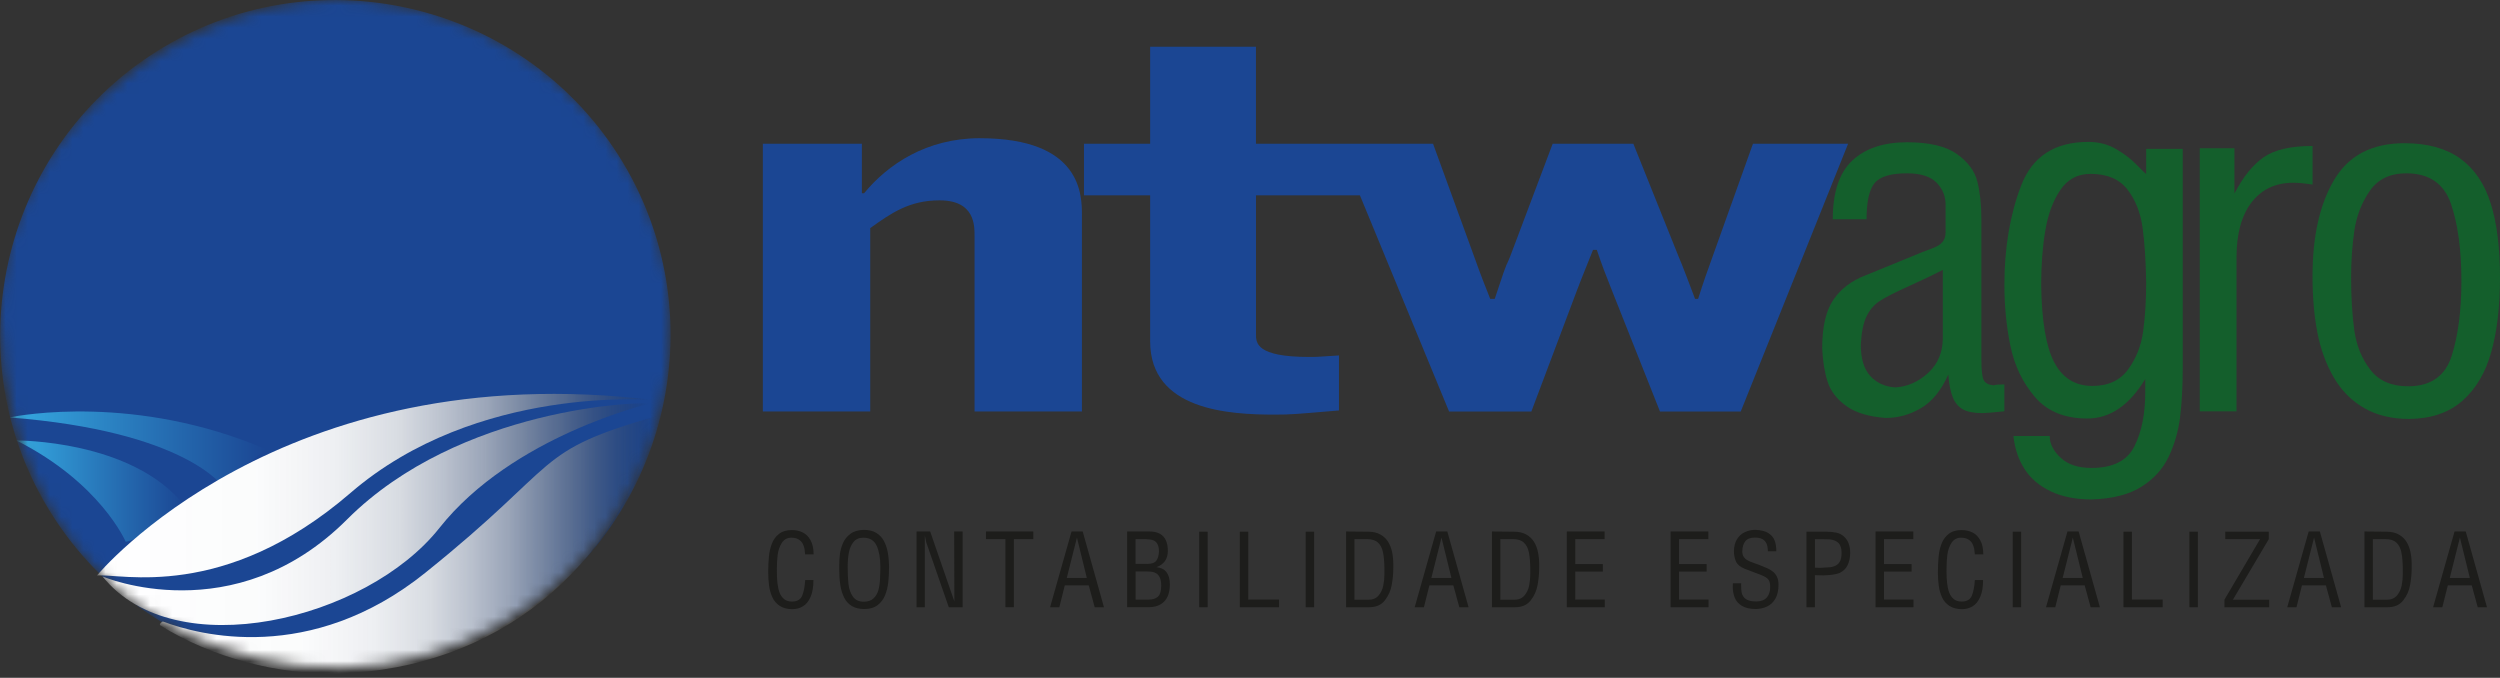 <svg xmlns="http://www.w3.org/2000/svg" width="225" height="61" viewBox="0 0 225 61" fill="none"><rect x="0" y="0" width="225" height="61" fill="#333333" stroke="none"/><path d="M157.767 12.937L154.203 22.897C153.582 24.627 153.378 25.171 152.831 26.898H152.555C152.348 26.352 151.322 23.624 151.051 23.033L147.002 12.937H139.74L136.174 22.396C136.036 22.804 135.762 23.486 135.558 23.898C135.216 24.76 134.94 25.715 134.528 26.898H134.12C133.568 25.49 133.433 25.214 132.538 22.717L128.975 12.939H113.036V4.207H103.513V12.937H97.557V17.577H103.513V30.714C103.513 36.944 110.64 37.316 114.753 37.316C116.191 37.316 116.6 37.27 120.508 36.941V31.99C118.521 32.126 118.385 32.126 117.836 32.126C113.039 32.126 113.039 30.852 113.039 30.08V17.577H122.392L130.418 37.04H137.821L141.931 26.124C142.481 24.67 142.894 23.715 143.372 22.489H143.712C144.192 23.898 144.468 24.627 145.086 26.172L149.4 37.04H156.665L166.329 12.937H157.764H157.767Z" fill="#1B4693"></path><path d="M88.188 12.438C83.393 12.438 79.893 14.802 77.77 17.391H77.569V12.936H68.656V37.034H78.32V20.53C80.169 19.209 81.814 18.031 84.558 18.031C87.779 18.031 87.71 20.347 87.71 21.302V37.034H97.374V19.395C97.374 17.577 97.374 12.44 88.188 12.44" fill="#1B4693"></path><mask id="mask0_3402_291" style="mask-type:luminance" maskUnits="userSpaceOnUse" x="0" y="0" width="61" height="61"><path d="M60.343 28.424C61.049 50.274 39.939 65.852 19.224 58.046C5.926 53.034 0.224 41.157 0.004 28.671C-0.275 12.716 15.412 0.145 30.18 0.001C45.548 -0.145 59.816 12.056 60.343 28.424Z" fill="white"></path></mask><g mask="url(#mask0_3402_291)"><path d="M55.669 13.995C64.576 28.031 60.397 46.748 46.361 55.655C32.322 64.565 13.608 60.383 4.698 46.344C-4.215 32.311 -0.03 13.594 14.009 4.687C28.045 -4.223 46.759 -0.041 55.669 13.995Z" fill="#1B4693"></path><path d="M0.91 37.557C1.781 37.379 12.227 35.421 23.944 40.438C23.949 40.441 23.952 40.449 23.944 40.454C23.774 40.574 21.861 41.943 20.171 43.906C20.168 43.912 20.16 43.912 20.158 43.906C19.999 43.668 16.573 38.804 0.91 37.575C0.9 37.575 0.897 37.56 0.91 37.56V37.557Z" fill="url(#paint0_linear_3402_291)"></path><path d="M1.479 39.643C1.479 39.643 11.864 39.566 16.581 45.472C16.581 45.472 12.631 48.659 11.312 48.754C11.312 48.754 9.062 43.469 1.479 39.643Z" fill="url(#paint1_linear_3402_291)"></path><path d="M8.729 51.794C8.729 51.794 25.155 31.865 58.954 36.02C58.954 36.02 42.957 34.524 31.547 44.362C20.138 54.201 10.785 51.579 8.729 51.797V51.794Z" fill="url(#paint2_linear_3402_291)"></path><path d="M9.241 51.89C9.241 51.89 21.067 56.918 31.232 46.753C41.397 36.588 57.93 36.113 58.442 36.333C58.442 36.333 46.12 39.212 39.545 47.52C32.97 55.827 15.71 59.98 9.238 51.892L9.241 51.89Z" fill="url(#paint3_linear_3402_291)"></path><path d="M38.292 51.539C27.915 59.868 17.845 57.133 14.691 55.947C14.566 55.899 14.303 56.209 14.415 56.278C19.031 59.168 25.039 60.77 30.56 60.606C44.321 60.2 55.863 51.386 58.951 37.408H59.219C47.826 40.661 50.827 41.478 38.292 51.537V51.539Z" fill="url(#paint4_linear_3402_291)"></path></g><path d="M163.999 31.314C163.999 29.411 164.334 27.968 165.002 26.981C165.671 25.996 166.64 25.261 167.908 24.778L172.955 22.711C173.382 22.547 173.751 22.404 174.061 22.287C174.371 22.17 174.623 22.006 174.815 21.791C175.006 21.576 175.104 21.276 175.104 20.891V18.431C175.104 17.646 174.828 16.977 174.276 16.425C173.724 15.874 172.843 15.598 171.63 15.598C170.168 15.598 169.197 15.89 168.714 16.476C168.232 17.062 167.99 18.148 167.99 19.732H164.949C164.949 17.306 165.536 15.545 166.706 14.449C167.879 13.353 169.518 12.804 171.628 12.804C173.626 12.804 175.122 13.154 176.115 13.857C177.107 14.56 177.725 15.391 177.964 16.349C178.206 17.306 178.325 18.434 178.325 19.729V32.404C178.325 33.327 178.394 33.927 178.532 34.203C178.67 34.479 178.967 34.638 179.421 34.678C179.614 34.622 179.938 34.596 180.392 34.596V37.016C179.37 37.124 178.71 37.18 178.407 37.18C177.648 37.18 177.067 37.066 176.659 36.84C176.253 36.612 175.947 36.251 175.748 35.755C175.549 35.259 175.414 34.577 175.345 33.707C174.724 35.113 173.915 36.116 172.915 36.716C171.914 37.315 170.85 37.615 169.72 37.615C168.189 37.504 167.006 37.146 166.165 36.541C165.323 35.933 164.764 35.211 164.49 34.37C164.214 33.529 164.05 32.51 163.994 31.311L163.999 31.314ZM174.854 24.282C174.194 24.64 173.196 25.121 171.867 25.72C170.537 26.32 169.627 26.784 169.136 27.116C168.645 27.448 168.261 27.904 167.979 28.49C167.696 29.077 167.528 29.928 167.473 31.043C167.473 32.285 167.757 33.213 168.319 33.834C168.884 34.455 169.635 34.8 170.572 34.869C171.676 34.8 172.663 34.362 173.538 33.556C174.414 32.749 174.852 31.706 174.852 30.422V24.279L174.854 24.282Z" fill="#145F2C"></path><path d="M180.397 25.635C180.397 22.284 180.902 19.305 181.907 16.691C182.913 14.077 184.927 12.772 187.946 12.772C188.87 12.772 189.697 12.982 190.427 13.403C191.157 13.825 191.786 14.303 192.308 14.842C192.834 15.38 193.115 15.648 193.157 15.648V13.396H196.445V33.102C196.445 34.811 196.365 36.297 196.206 37.557C196.047 38.817 195.707 40.001 195.182 41.102C194.659 42.206 193.837 43.108 192.722 43.811C191.608 44.514 190.109 44.894 188.235 44.949C186.816 44.949 185.595 44.708 184.576 44.225C183.558 43.742 182.77 43.076 182.22 42.23C181.671 41.383 181.331 40.385 181.207 39.242H184.473C184.473 39.932 184.799 40.582 185.455 41.195C186.11 41.808 187.036 42.115 188.235 42.115C190.164 42.115 191.454 41.463 192.101 40.16C192.749 38.857 193.073 37.246 193.073 35.331V34.11C191.64 36.482 189.902 37.666 187.861 37.666C185.821 37.666 184.25 37.021 183.146 35.731C182.043 34.442 181.31 32.919 180.944 31.162C180.578 29.406 180.397 27.562 180.397 25.63V25.635ZM183.706 25.635C183.749 28.875 184.141 31.202 184.884 32.614C185.63 34.028 186.773 34.734 188.318 34.734C189.737 34.734 190.809 34.238 191.534 33.245C192.258 32.253 192.709 31.104 192.887 29.801C193.065 28.498 193.155 27.042 193.155 25.428C193.128 23.513 193.019 21.873 192.834 20.506C192.648 19.143 192.192 17.991 191.47 17.055C190.746 16.118 189.639 15.648 188.151 15.648C186.991 15.648 186.086 16.131 185.431 17.097C184.775 18.063 184.324 19.278 184.078 20.748C183.828 22.215 183.706 23.847 183.706 25.638V25.635Z" fill="#145F2C"></path><path d="M197.976 37.021V13.345H201.099V17.418C201.871 15.93 202.741 14.844 203.715 14.162C204.686 13.48 206.159 13.138 208.13 13.138V16.611C207.414 16.5 206.835 16.447 206.392 16.447C204.805 16.447 203.558 17.033 202.648 18.203C201.738 19.376 201.284 21.043 201.284 23.208V37.021H197.976Z" fill="#145F2C"></path><path d="M208.127 24.861C208.127 21.263 208.777 18.368 210.08 16.176C211.383 13.985 213.487 12.889 216.397 12.889C218.464 12.889 220.136 13.348 221.412 14.263C222.689 15.181 223.604 16.526 224.164 18.304C224.721 20.082 225 22.295 225 24.943C225 27.591 224.742 29.767 224.225 31.643C223.707 33.519 222.84 34.994 221.619 36.068C220.399 37.143 218.796 37.69 216.811 37.703C215.254 37.703 213.906 37.377 212.77 36.721C211.632 36.066 210.719 35.142 210.029 33.951C209.34 32.76 208.851 31.414 208.562 29.918C208.273 28.421 208.127 26.736 208.127 24.863V24.861ZM211.6 24.943C211.6 26.776 211.696 28.376 211.889 29.74C212.083 31.104 212.561 32.282 213.328 33.277C214.094 34.272 215.227 34.766 216.729 34.766C218.77 34.766 220.08 33.845 220.659 32.006C221.237 30.165 221.526 27.93 221.526 25.296C221.526 22.483 221.213 20.164 220.584 18.339C219.956 16.513 218.616 15.598 216.562 15.598C215.1 15.598 214.004 16.128 213.274 17.19C212.545 18.251 212.083 19.448 211.889 20.777C211.696 22.106 211.6 23.497 211.6 24.943Z" fill="#145F2C"></path><path d="M69.139 51.442C69.144 50.943 69.165 50.495 69.202 50.094C69.24 49.693 69.324 49.311 69.462 48.948C69.598 48.584 69.813 48.285 70.105 48.054C70.396 47.823 70.789 47.706 71.277 47.706C71.627 47.706 71.949 47.775 72.238 47.916C72.527 48.056 72.763 48.287 72.946 48.614C73.129 48.94 73.222 49.367 73.225 49.895H72.463C72.447 49.696 72.429 49.529 72.405 49.391C72.381 49.253 72.331 49.104 72.251 48.945C72.171 48.786 72.047 48.656 71.877 48.55C71.707 48.444 71.482 48.391 71.203 48.391C70.832 48.401 70.55 48.563 70.357 48.871C70.165 49.179 70.043 49.529 69.993 49.916C69.943 50.304 69.919 50.726 69.919 51.177V51.439C69.919 51.813 69.935 52.158 69.969 52.474C70.004 52.787 70.065 53.069 70.155 53.318C70.245 53.565 70.383 53.764 70.566 53.915C70.749 54.066 70.988 54.14 71.277 54.14C71.752 54.14 72.063 53.955 72.206 53.586C72.349 53.217 72.437 52.755 72.466 52.203H73.209C73.209 52.824 73.124 53.331 72.949 53.724C72.776 54.117 72.548 54.401 72.262 54.57C71.978 54.74 71.659 54.825 71.312 54.825C70.855 54.822 70.479 54.724 70.187 54.536C69.895 54.345 69.672 54.093 69.523 53.777C69.375 53.461 69.271 53.108 69.218 52.721C69.165 52.334 69.139 51.912 69.139 51.453V51.442Z" fill="#1D1D1B"></path><path d="M75.531 51.142V50.89C75.531 50.532 75.55 50.192 75.592 49.869C75.632 49.545 75.725 49.216 75.868 48.879C76.011 48.542 76.239 48.263 76.547 48.038C76.855 47.812 77.256 47.698 77.744 47.688C78.182 47.688 78.548 47.775 78.842 47.947C79.137 48.12 79.37 48.356 79.537 48.659C79.705 48.961 79.827 49.317 79.901 49.725C79.975 50.136 80.013 50.585 80.013 51.071C80.013 51.556 79.989 51.994 79.944 52.408C79.898 52.822 79.803 53.206 79.66 53.567C79.516 53.928 79.293 54.225 78.988 54.459C78.683 54.692 78.288 54.812 77.797 54.814C77.351 54.814 76.98 54.727 76.68 54.552C76.38 54.377 76.149 54.127 75.982 53.801C75.815 53.474 75.698 53.092 75.629 52.655C75.56 52.217 75.528 51.71 75.528 51.137L75.531 51.142ZM76.293 51.028C76.293 51.644 76.316 52.164 76.364 52.583C76.412 53.002 76.542 53.371 76.754 53.684C76.966 53.997 77.296 54.154 77.744 54.154C78.113 54.154 78.402 54.056 78.612 53.859C78.821 53.663 78.967 53.419 79.049 53.13C79.132 52.84 79.182 52.501 79.201 52.119C79.216 51.736 79.224 51.447 79.232 51.256V50.996C79.232 50.224 79.121 49.595 78.898 49.115C78.675 48.635 78.277 48.393 77.704 48.393C77.322 48.393 77.028 48.518 76.82 48.773C76.611 49.025 76.473 49.346 76.399 49.733C76.327 50.121 76.29 50.556 76.29 51.033L76.293 51.028Z" fill="#1D1D1B"></path><path d="M82.492 54.652V47.833H83.715L85.894 54.132L85.875 47.833H86.637V54.652H85.392L83.36 48.804L83.235 48.189V54.652H82.492Z" fill="#1D1D1B"></path><path d="M88.739 47.833H92.998V48.523H91.249V54.65H90.488V48.523H88.739V47.833Z" fill="#1D1D1B"></path><path d="M94.507 54.652L96.439 47.833H97.444L99.357 54.652H98.524L97.988 52.686H95.831L95.34 54.652H94.507ZM97.813 52.012L96.924 48.385L96.011 52.012H97.813Z" fill="#1D1D1B"></path><path d="M101.443 54.652V47.833H103.444C104.55 47.833 105.105 48.417 105.105 49.582C105.105 50.306 104.765 50.791 104.083 51.044C104.887 51.126 105.288 51.648 105.288 52.609C105.288 53.023 105.219 53.381 105.084 53.686C104.948 53.991 104.734 54.228 104.444 54.397C104.152 54.567 103.792 54.65 103.356 54.65H101.443V54.652ZM103.245 50.752C103.648 50.752 103.924 50.656 104.068 50.46C104.211 50.264 104.293 49.99 104.306 49.635C104.306 49.348 104.261 49.128 104.174 48.971C104.086 48.815 103.977 48.709 103.853 48.653C103.728 48.597 103.601 48.563 103.471 48.552C103.341 48.541 103.226 48.531 103.128 48.523H102.202V50.749H103.242L103.245 50.752ZM102.205 53.962H103.409C103.749 53.962 104.017 53.875 104.213 53.7C104.41 53.524 104.508 53.193 104.508 52.705C104.508 52.399 104.468 52.161 104.386 51.986C104.304 51.81 104.2 51.683 104.07 51.606C103.943 51.529 103.813 51.481 103.683 51.463C103.553 51.444 103.402 51.434 103.226 51.434H102.205V53.962Z" fill="#1D1D1B"></path><path d="M107.928 54.652V47.852H108.689V54.652H107.928Z" fill="#1D1D1B"></path><path d="M111.582 54.652V47.852H112.344V53.962H115.111V54.652H111.582Z" fill="#1D1D1B"></path><path d="M117.512 54.652V47.852H118.273V54.652H117.512Z" fill="#1D1D1B"></path><path d="M121.147 54.652V47.833L123.132 47.852C123.567 47.852 123.933 47.937 124.236 48.106C124.538 48.276 124.772 48.499 124.939 48.775C125.103 49.051 125.223 49.361 125.292 49.704C125.363 50.046 125.398 50.415 125.398 50.807V51.105C125.398 51.614 125.35 52.126 125.257 52.644C125.164 53.161 124.957 53.625 124.636 54.036C124.315 54.448 123.843 54.652 123.222 54.652H121.145H121.147ZM121.909 53.978H123.153C123.548 53.978 123.854 53.851 124.069 53.599C124.283 53.347 124.427 53.047 124.496 52.697C124.565 52.349 124.599 51.996 124.599 51.638V51.248C124.594 50.616 124.551 50.107 124.472 49.719C124.395 49.332 124.241 49.038 124.015 48.831C123.79 48.624 123.458 48.52 123.02 48.52H121.903V53.975L121.909 53.978Z" fill="#1D1D1B"></path><path d="M127.321 54.652L129.253 47.833H130.259L132.172 54.652H131.338L130.802 52.686H128.645L128.154 54.652H127.321ZM130.627 52.012L129.736 48.385L128.823 52.012H130.625H130.627Z" fill="#1D1D1B"></path><path d="M134.275 54.652V47.833L136.26 47.852C136.695 47.852 137.061 47.937 137.364 48.106C137.666 48.276 137.9 48.499 138.067 48.775C138.231 49.051 138.351 49.361 138.42 49.704C138.491 50.046 138.526 50.415 138.526 50.807V51.105C138.526 51.614 138.478 52.126 138.385 52.644C138.292 53.161 138.085 53.625 137.764 54.036C137.443 54.448 136.971 54.652 136.35 54.652H134.272H134.275ZM135.037 53.978H136.281C136.676 53.978 136.982 53.851 137.196 53.599C137.411 53.347 137.555 53.047 137.624 52.697C137.693 52.349 137.727 51.996 137.727 51.638V51.248C137.722 50.616 137.679 50.107 137.6 49.719C137.523 49.332 137.369 49.038 137.143 48.831C136.918 48.624 136.586 48.52 136.148 48.52H135.031V53.975L135.037 53.978Z" fill="#1D1D1B"></path><path d="M141.013 54.652V47.833H144.414V48.523H141.774V50.768H144.258V51.442H141.774V53.962H144.43V54.652H141.013Z" fill="#1D1D1B"></path><path d="M150.353 54.652V47.833H153.754V48.523H151.114V50.768H153.598V51.442H151.114V53.962H153.77V54.652H150.353Z" fill="#1D1D1B"></path><path d="M155.964 52.495H156.704V52.721C156.704 52.946 156.718 53.135 156.742 53.288C156.765 53.442 156.824 53.583 156.917 53.713C157.01 53.843 157.145 53.944 157.328 54.018C157.511 54.092 157.758 54.13 158.068 54.132C158.477 54.132 158.785 54.018 158.997 53.79C159.209 53.562 159.315 53.246 159.315 52.845C159.315 52.745 159.313 52.668 159.307 52.609C159.289 52.405 159.228 52.243 159.124 52.124C159.018 52.002 158.827 51.885 158.546 51.771C158.4 51.707 158.145 51.609 157.779 51.476C157.413 51.341 157.156 51.243 157.004 51.182C156.609 51.02 156.352 50.8 156.232 50.521C156.113 50.245 156.054 49.948 156.054 49.635C156.054 49.194 156.145 48.831 156.325 48.536C156.505 48.244 156.742 48.029 157.036 47.892C157.331 47.754 157.644 47.685 157.975 47.685C158.477 47.703 158.87 47.801 159.148 47.976C159.427 48.152 159.618 48.38 159.719 48.65C159.819 48.924 159.87 49.245 159.87 49.614H159.108C159.108 49.322 159.063 49.083 158.973 48.9C158.883 48.717 158.753 48.584 158.586 48.505C158.416 48.422 158.201 48.382 157.938 48.382C157.543 48.382 157.256 48.491 157.081 48.709C156.906 48.929 156.813 49.234 156.805 49.63C156.805 49.823 156.848 49.985 156.935 50.115C157.02 50.242 157.137 50.349 157.28 50.428C157.426 50.51 157.617 50.59 157.856 50.672C158.095 50.752 158.254 50.808 158.328 50.839C158.713 50.996 158.973 51.105 159.114 51.168C159.254 51.232 159.4 51.322 159.551 51.439C159.703 51.556 159.827 51.71 159.923 51.903C160.018 52.097 160.066 52.336 160.066 52.623C160.066 53.145 159.971 53.57 159.777 53.893C159.583 54.217 159.337 54.451 159.026 54.591C158.718 54.732 158.384 54.803 158.023 54.812C157.49 54.812 157.068 54.713 156.758 54.52C156.447 54.326 156.235 54.079 156.121 53.779C156.004 53.48 155.948 53.151 155.948 52.79C155.948 52.657 155.954 52.559 155.962 52.492L155.964 52.495Z" fill="#1D1D1B"></path><path d="M163.344 54.652H162.582V47.852H164.37C164.705 47.852 165.007 47.881 165.28 47.942C165.554 48.003 165.782 48.12 165.965 48.295C166.156 48.47 166.297 48.679 166.384 48.926C166.472 49.173 166.517 49.446 166.517 49.746C166.517 50.16 166.443 50.529 166.291 50.85C166.14 51.174 165.896 51.412 165.556 51.569C165.352 51.646 165.137 51.699 164.912 51.725C164.686 51.755 164.415 51.773 164.102 51.786C163.927 51.776 163.675 51.768 163.341 51.768V54.65L163.344 54.652ZM163.344 48.526V51.089C163.545 51.089 163.699 51.094 163.808 51.107C164.227 51.083 164.543 51.065 164.76 51.046C164.978 51.009 165.158 50.943 165.302 50.852C165.445 50.762 165.551 50.627 165.628 50.452C165.702 50.277 165.742 50.048 165.742 49.767C165.742 49.359 165.652 49.064 165.472 48.878C165.291 48.695 165.031 48.584 164.689 48.544C164.551 48.533 164.323 48.526 164.002 48.526H163.346H163.344Z" fill="#1D1D1B"></path><path d="M168.799 54.652V47.833H172.2V48.523H169.56V50.768H172.044V51.442H169.56V53.962H172.216V54.652H168.799Z" fill="#1D1D1B"></path><path d="M174.411 51.442C174.416 50.943 174.437 50.495 174.475 50.094C174.512 49.693 174.597 49.311 174.735 48.948C174.87 48.584 175.085 48.285 175.377 48.054C175.669 47.823 176.061 47.706 176.549 47.706C176.9 47.706 177.221 47.775 177.51 47.916C177.799 48.054 178.035 48.287 178.218 48.614C178.401 48.94 178.494 49.367 178.497 49.895H177.736C177.72 49.696 177.701 49.529 177.677 49.391C177.653 49.253 177.603 49.104 177.523 48.945C177.444 48.786 177.319 48.656 177.149 48.55C176.979 48.444 176.754 48.391 176.473 48.391C176.101 48.401 175.82 48.563 175.626 48.871C175.435 49.179 175.313 49.529 175.263 49.916C175.212 50.304 175.188 50.726 175.188 51.177V51.439C175.188 51.813 175.204 52.158 175.239 52.474C175.273 52.787 175.334 53.069 175.424 53.318C175.515 53.565 175.653 53.764 175.836 53.915C176.021 54.066 176.258 54.14 176.547 54.14C177.022 54.14 177.332 53.955 177.475 53.586C177.619 53.217 177.706 52.755 177.736 52.203H178.478C178.478 52.824 178.394 53.331 178.218 53.724C178.046 54.117 177.818 54.401 177.531 54.57C177.247 54.74 176.929 54.825 176.581 54.825C176.125 54.822 175.748 54.724 175.456 54.536C175.164 54.345 174.942 54.093 174.793 53.777C174.644 53.461 174.541 53.108 174.488 52.721C174.435 52.334 174.408 51.912 174.408 51.453L174.411 51.442Z" fill="#1D1D1B"></path><path d="M181.143 54.652V47.852H181.904V54.652H181.143Z" fill="#1D1D1B"></path><path d="M184.141 54.652L186.072 47.833H187.078L188.991 54.652H188.158L187.622 52.686H185.465L184.974 54.652H184.141ZM187.447 52.012L186.555 48.385L185.642 52.012H187.444H187.447Z" fill="#1D1D1B"></path><path d="M191.113 54.652V47.852H191.875V53.962H194.642V54.652H191.113Z" fill="#1D1D1B"></path><path d="M197.046 54.652V47.852H197.807V54.652H197.046Z" fill="#1D1D1B"></path><path d="M200.195 53.978L203.406 48.523H200.272V47.849H204.191V48.523L200.959 53.978H204.228V54.652H200.198V53.978H200.195Z" fill="#1D1D1B"></path><path d="M205.851 54.652L207.782 47.833H208.788L210.701 54.652H209.868L209.332 52.686H207.175L206.684 54.652H205.851ZM209.157 52.012L208.265 48.385L207.352 52.012H209.154H209.157Z" fill="#1D1D1B"></path><path d="M212.801 54.652V47.833L214.786 47.852C215.221 47.852 215.588 47.937 215.89 48.106C216.192 48.276 216.426 48.499 216.593 48.775C216.758 49.051 216.877 49.361 216.946 49.704C217.018 50.046 217.052 50.415 217.052 50.807V51.105C217.052 51.614 217.004 52.126 216.912 52.644C216.819 53.161 216.612 53.625 216.291 54.036C215.97 54.448 215.497 54.652 214.876 54.652H212.799H212.801ZM213.563 53.978H214.807C215.203 53.978 215.508 53.851 215.723 53.599C215.938 53.347 216.081 53.047 216.15 52.697C216.219 52.349 216.253 51.996 216.253 51.638V51.248C216.248 50.616 216.206 50.107 216.126 49.719C216.049 49.332 215.895 49.038 215.67 48.831C215.444 48.624 215.113 48.52 214.675 48.52H213.558V53.975L213.563 53.978Z" fill="#1D1D1B"></path><path d="M218.979 54.652L220.91 47.833H221.916L223.829 54.652H222.996L222.46 52.686H220.303L219.812 54.652H218.979ZM222.285 52.012L221.393 48.385L220.48 52.012H222.282H222.285Z" fill="#1D1D1B"></path><defs><linearGradient id="paint0_linear_3402_291" x1="0.905" y1="40.47" x2="23.949" y2="40.47" gradientUnits="userSpaceOnUse"><stop stop-color="#35A9E1"></stop><stop offset="1" stop-color="#1B4693"></stop></linearGradient><linearGradient id="paint1_linear_3402_291" x1="1.479" y1="44.198" x2="16.581" y2="44.198" gradientUnits="userSpaceOnUse"><stop stop-color="#35A9E1"></stop><stop offset="1" stop-color="#1B4693"></stop></linearGradient><linearGradient id="paint2_linear_3402_291" x1="8.729" y1="43.702" x2="58.954" y2="43.702" gradientUnits="userSpaceOnUse"><stop stop-color="white"></stop><stop offset="0.29" stop-color="#FDFDFD" stop-opacity="0.99"></stop><stop offset="0.43" stop-color="#F6F6F6" stop-opacity="0.96"></stop><stop offset="0.54" stop-color="#EBEBEA" stop-opacity="0.91"></stop><stop offset="0.62" stop-color="#DADADA" stop-opacity="0.84"></stop><stop offset="0.7" stop-color="#C5C5C5" stop-opacity="0.75"></stop><stop offset="0.77" stop-color="#ABABAA" stop-opacity="0.63"></stop><stop offset="0.84" stop-color="#8C8C8B" stop-opacity="0.49"></stop><stop offset="0.9" stop-color="#686867" stop-opacity="0.33"></stop><stop offset="0.96" stop-color="#41413F" stop-opacity="0.16"></stop><stop offset="1" stop-color="#1D1D1B" stop-opacity="0"></stop></linearGradient><linearGradient id="paint3_linear_3402_291" x1="9.241" y1="46.275" x2="58.442" y2="46.275" gradientUnits="userSpaceOnUse"><stop stop-color="white"></stop><stop offset="0.29" stop-color="#FDFDFD" stop-opacity="0.99"></stop><stop offset="0.43" stop-color="#F6F6F6" stop-opacity="0.96"></stop><stop offset="0.54" stop-color="#EBEBEA" stop-opacity="0.91"></stop><stop offset="0.62" stop-color="#DADADA" stop-opacity="0.84"></stop><stop offset="0.7" stop-color="#C5C5C5" stop-opacity="0.75"></stop><stop offset="0.77" stop-color="#ABABAA" stop-opacity="0.63"></stop><stop offset="0.84" stop-color="#8C8C8B" stop-opacity="0.49"></stop><stop offset="0.9" stop-color="#686867" stop-opacity="0.33"></stop><stop offset="0.96" stop-color="#41413F" stop-opacity="0.16"></stop><stop offset="1" stop-color="#1D1D1B" stop-opacity="0"></stop></linearGradient><linearGradient id="paint4_linear_3402_291" x1="14.388" y1="49.014" x2="59.219" y2="49.014" gradientUnits="userSpaceOnUse"><stop stop-color="white"></stop><stop offset="0.29" stop-color="#FDFDFD" stop-opacity="0.99"></stop><stop offset="0.43" stop-color="#F6F6F6" stop-opacity="0.96"></stop><stop offset="0.54" stop-color="#EBEBEA" stop-opacity="0.91"></stop><stop offset="0.62" stop-color="#DADADA" stop-opacity="0.84"></stop><stop offset="0.7" stop-color="#C5C5C5" stop-opacity="0.75"></stop><stop offset="0.77" stop-color="#ABABAA" stop-opacity="0.63"></stop><stop offset="0.84" stop-color="#8C8C8B" stop-opacity="0.49"></stop><stop offset="0.9" stop-color="#686867" stop-opacity="0.33"></stop><stop offset="0.96" stop-color="#41413F" stop-opacity="0.16"></stop><stop offset="1" stop-color="#1D1D1B" stop-opacity="0"></stop></linearGradient></defs></svg>